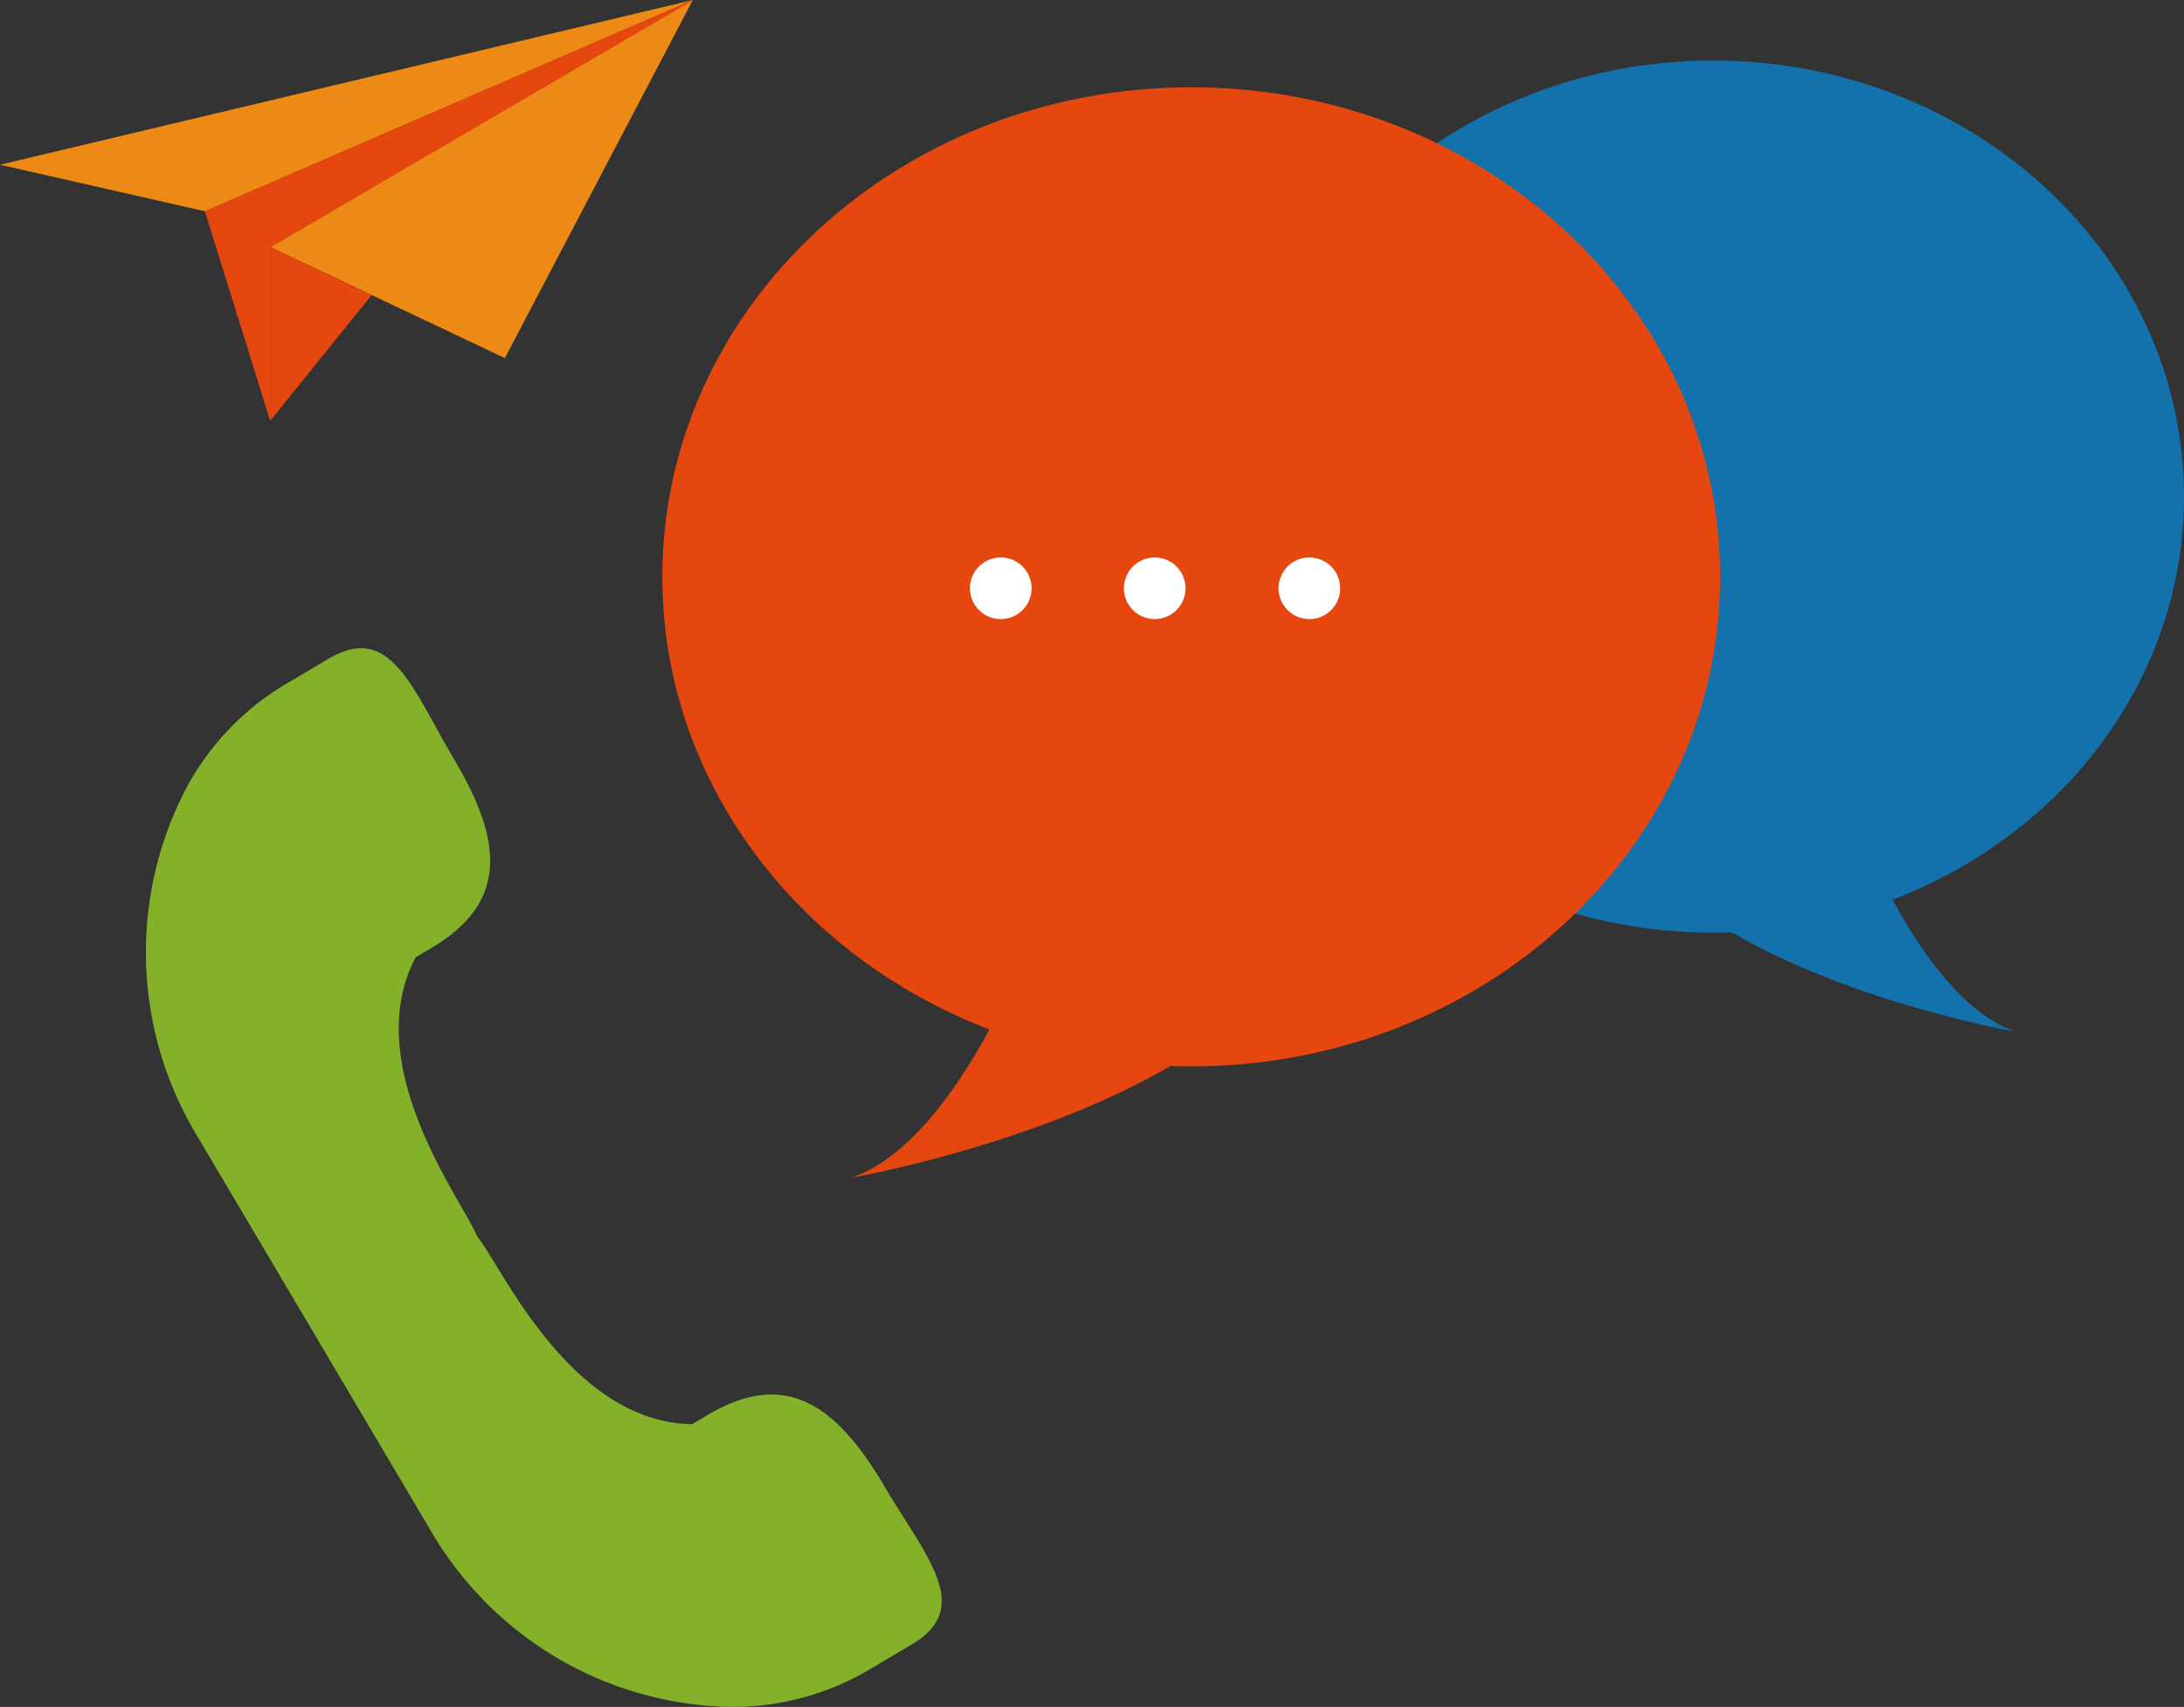 <svg id="Group_199" data-name="Group 199" xmlns="http://www.w3.org/2000/svg" xmlns:xlink="http://www.w3.org/1999/xlink" width="182.967" height="143" viewBox="0 0 182.967 143">
  <rect x="0" y="0" width="182.967" height="143" fill="#333333" stroke="none"/>
  <defs>
    <clipPath id="clip-path">
      <rect id="Rectangle_215" data-name="Rectangle 215" width="182.967" height="143" fill="none"/>
    </clipPath>
    <clipPath id="clip-path-3">
      <rect id="Rectangle_212" data-name="Rectangle 212" width="38.545" height="38.913" fill="none"/>
    </clipPath>
    <clipPath id="clip-path-4">
      <rect id="Rectangle_213" data-name="Rectangle 213" width="40.869" height="35.245" fill="none"/>
    </clipPath>
  </defs>
  <g id="Group_198" data-name="Group 198" clip-path="url(#clip-path)">
    <g id="Group_197" data-name="Group 197">
      <g id="Group_196" data-name="Group 196" clip-path="url(#clip-path)">
        <path id="Path_101" data-name="Path 101" d="M82.127,160.278c-3.976-6.717-8.121-9.669-14.445-6.115l-1.633.966c-10.294-.165-16.06-13.423-18.02-15.751-1.1-2.838-9.945-14.271-5.138-23.376l1.633-.966c6.159-3.835,5.565-8.888,1.59-15.606C42.579,93.457,40.8,87.913,35.588,91l-3.265,1.932a22.482,22.482,0,0,0-8.715,9.022h0a29.68,29.68,0,0,0,.833,28.782l9.909,16.743,9.909,16.743A29.681,29.681,0,0,0,69.089,178.8h0a22.479,22.479,0,0,0,12.1-3.3l3.265-1.932c5.207-3.083,1.206-7.312-2.329-13.286" transform="translate(-8.066 -35.808)" fill="#83b129"/>
        <path id="Path_102" data-name="Path 102" d="M212.094,8.418c21.8,0,39.467,16.354,39.467,36.528,0,15.238-10.084,28.3-24.412,33.773,2.465,4.551,6.019,9.562,10.253,11.052,0,0-13.451-2.334-23.76-8.327-.514.018-1.029.03-1.548.03-21.8,0-39.466-16.354-39.466-36.527S190.3,8.418,212.094,8.418" transform="translate(-68.595 -3.345)" fill="#1371ac"/>
        <path id="Path_103" data-name="Path 103" d="M136.386,12.139c-24.472,0-44.311,18.361-44.311,41.012,0,17.109,11.321,31.769,27.408,37.919-2.768,5.109-6.757,10.735-11.512,12.408,0,0,15.1-2.621,26.677-9.35.577.02,1.155.034,1.737.034,24.472,0,44.311-18.361,44.311-41.011s-19.839-41.012-44.311-41.012" transform="translate(-36.587 -4.824)" fill="#e5470e"/>
        <path id="Path_104" data-name="Path 104" d="M140,80.074a2.581,2.581,0,1,0-2.582,2.582A2.582,2.582,0,0,0,140,80.074" transform="translate(-53.578 -30.792)" fill="#fff"/>
        <path id="Path_105" data-name="Path 105" d="M161.4,80.074a2.581,2.581,0,1,0-2.582,2.582,2.582,2.582,0,0,0,2.582-2.582" transform="translate(-62.081 -30.792)" fill="#fff"/>
        <path id="Path_106" data-name="Path 106" d="M182.9,80.074a2.581,2.581,0,1,0-2.582,2.582,2.582,2.582,0,0,0,2.582-2.582" transform="translate(-70.625 -30.792)" fill="#fff"/>
        <path id="Path_107" data-name="Path 107" d="M72.975,0,57.227,30,46.069,24.716,37.578,20.7l7.082-4.14.589-.347Z" transform="translate(-14.932 0)" fill="#ed8915"/>
        <path id="Path_108" data-name="Path 108" d="M58.043,0,17.175,17.7,0,13.8Z" transform="translate(0 0)" fill="#ed8915"/>
        <path id="Path_109" data-name="Path 109" d="M46.068,38.363,37.578,48.892V34.346Z" transform="translate(-14.932 -13.647)" fill="#e5470e"/>
        <path id="Path_110" data-name="Path 110" d="M69.368,0,33.97,20.7V35.245L28.5,17.7Z" transform="translate(-11.324 0)" fill="#e5470e"/>
        <g id="Group_192" data-name="Group 192" transform="translate(40.345 104.086)" opacity="0.45" style="mix-blend-mode: multiply;isolation: isolate">
          <g id="Group_191" data-name="Group 191">
            <g id="Group_190" data-name="Group 190" clip-path="url(#clip-path-3)">
              <path id="Path_111" data-name="Path 111" d="M68.682,204.174a29.446,29.446,0,0,0,18.943,7.444h0a22.481,22.481,0,0,0,12.1-3.3l3.265-1.932c5.208-3.083,1.206-7.312-2.329-13.286-3.976-6.718-8.121-9.669-14.446-6.115l-1.633.967c-9.7-.156-15.372-11.921-17.638-15.235v29.8q.827.86,1.735,1.657" transform="translate(-66.947 -172.717)" fill="#83b129"/>
            </g>
          </g>
        </g>
        <g id="Group_195" data-name="Group 195" transform="translate(17.175)" style="mix-blend-mode: multiply;isolation: isolate">
          <g id="Group_194" data-name="Group 194">
            <g id="Group_193" data-name="Group 193" clip-path="url(#clip-path-4)">
              <path id="Path_112" data-name="Path 112" d="M69.368,0,33.97,20.7V35.245L28.5,17.7Z" transform="translate(-28.499 0)" fill="#e5470e"/>
            </g>
          </g>
        </g>
      </g>
    </g>
  </g>
</svg>
